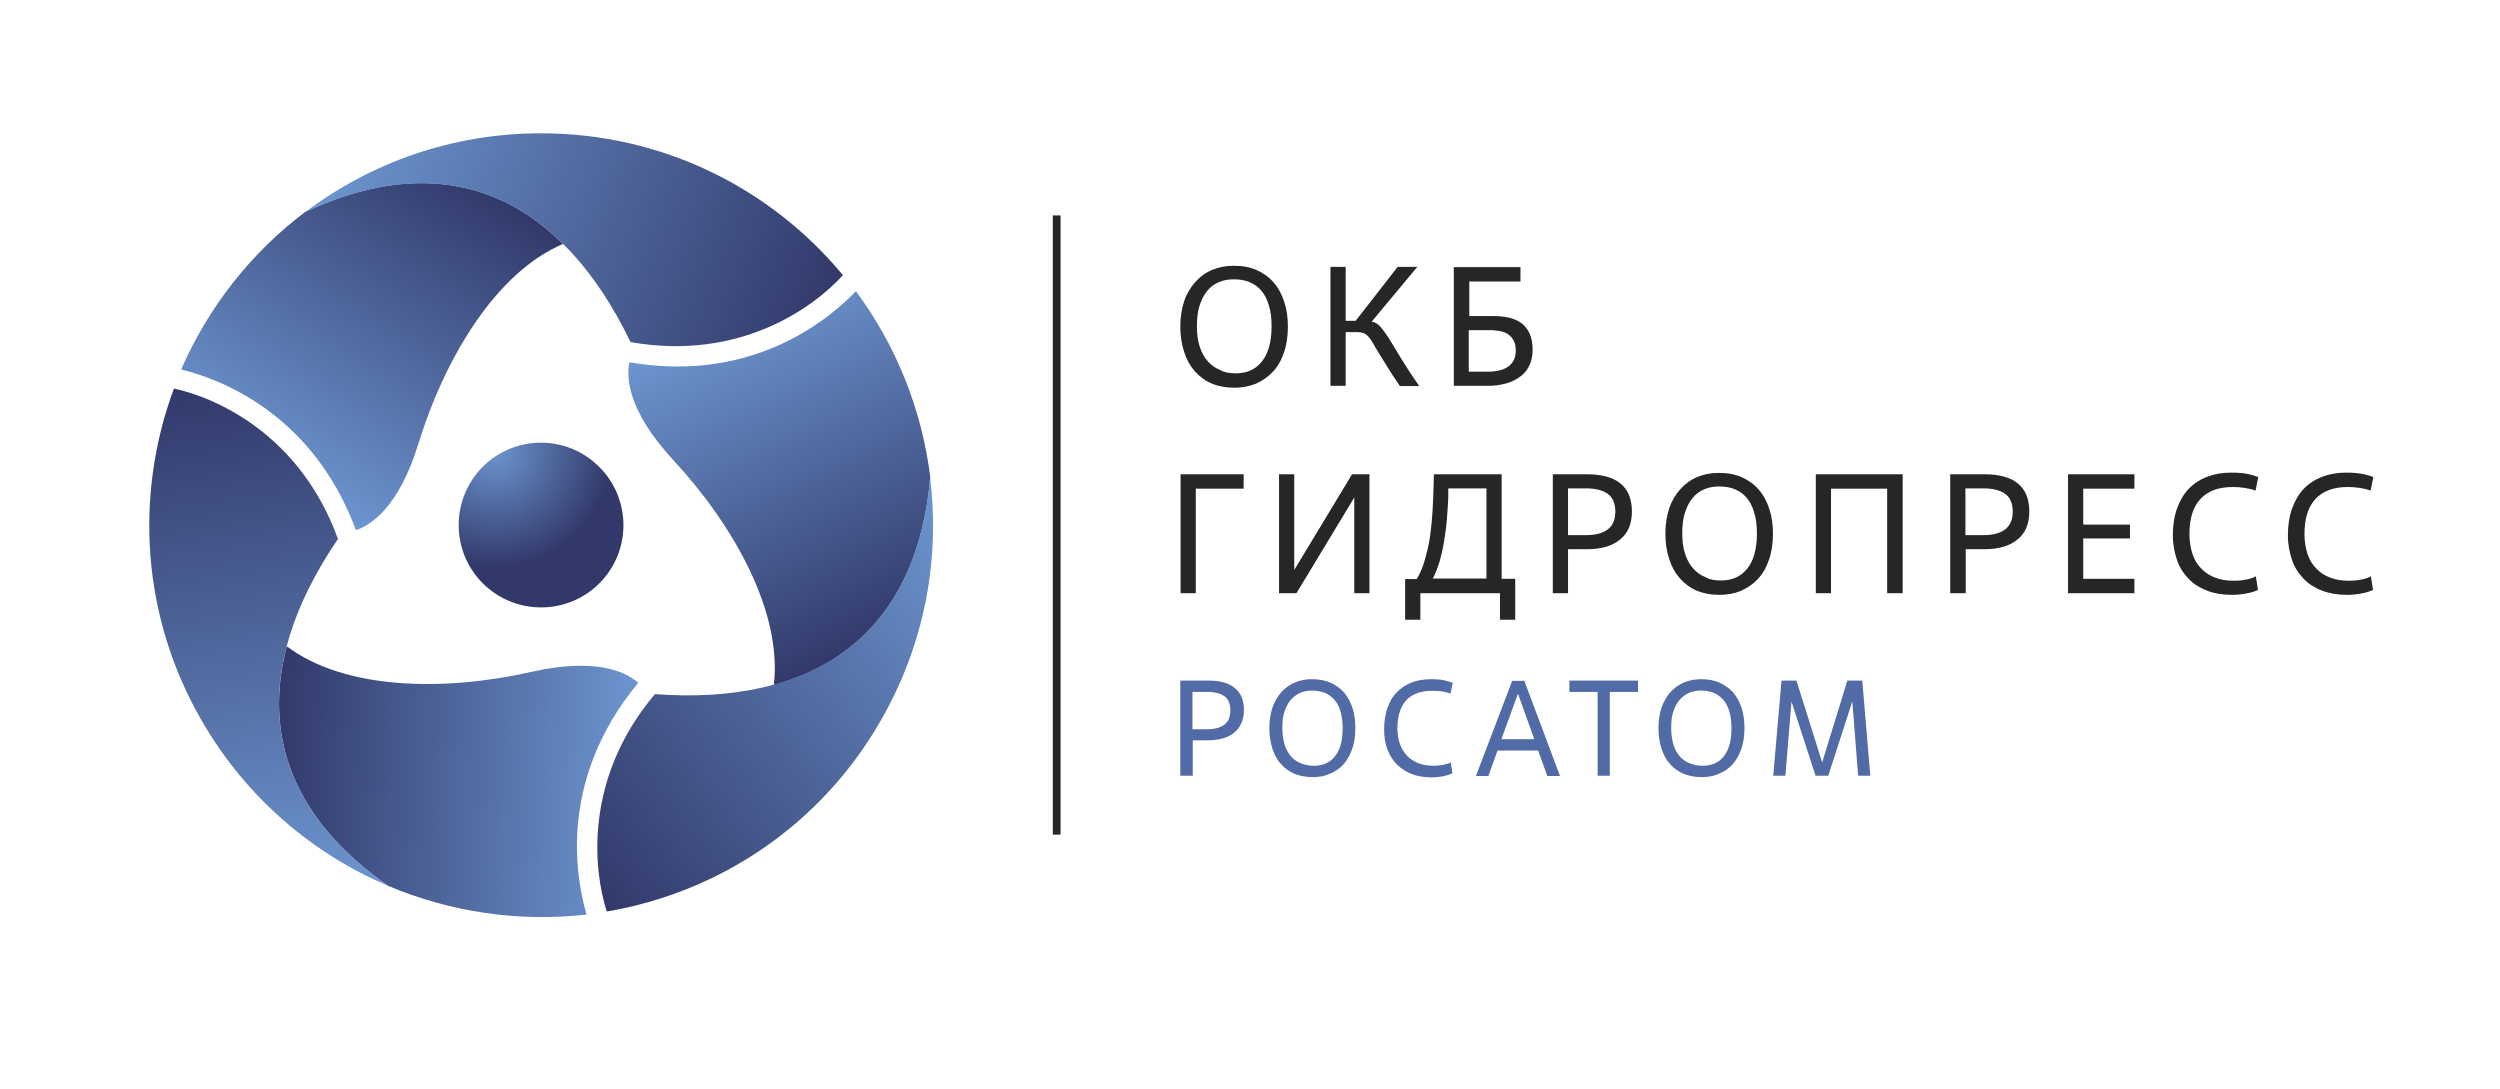 <?xml version="1.0" encoding="utf-8"?>
<!-- Generator: Adobe Illustrator 28.0.0, SVG Export Plug-In . SVG Version: 6.00 Build 0)  -->
<svg version="1.1" xmlns="http://www.w3.org/2000/svg" xmlns:xlink="http://www.w3.org/1999/xlink" x="0px" y="0px"
	 viewBox="0 0 904 393.9" style="enable-background:new 0 0 904 393.9;" xml:space="preserve">
<style type="text/css">
	.st0{fill:#313D6C;}
	.st1{fill:#FFFFFF;}
	.st2{fill:url(#SVGID_1_);}
	.st3{fill:url(#SVGID_00000086673434366321425010000012762951381835889053_);}
	.st4{fill:url(#SVGID_00000055685017268174599740000003227545952033752963_);}
	.st5{fill:url(#SVGID_00000170260044331235390240000005196795714842013314_);}
	.st6{fill:url(#SVGID_00000137110695940701809510000011862018857992279982_);}
	.st7{fill:url(#SVGID_00000026857809455427877460000005385350711871721661_);}
	.st8{fill:url(#SVGID_00000085232884014765615600000014527817965198715777_);}
	.st9{fill:url(#SVGID_00000173149764730173810800000014077081929814697616_);}
	.st10{fill:url(#SVGID_00000104671306184544630280000008126692852937736592_);}
	.st11{fill:url(#SVGID_00000115479764689629594430000018229216168985363362_);}
	.st12{fill:url(#SVGID_00000149377174204997362080000006191293174882017969_);}
	.st13{fill:url(#SVGID_00000126324814204602691260000011145946491027397299_);}
	.st14{fill:url(#SVGID_00000099647544255656329310000016793129380277628573_);}
	.st15{fill:url(#SVGID_00000049935732459535790190000009274528523161105832_);}
	.st16{fill:url(#SVGID_00000072270581387141283580000014256233824077432727_);}
	.st17{fill:url(#SVGID_00000121980902314040763190000007385914717653178539_);}
	.st18{fill:url(#SVGID_00000098221819665571592030000015120663138420517561_);}
	.st19{fill:url(#SVGID_00000045594455869653681310000015962023335974676356_);}
	.st20{fill:url(#SVGID_00000032620124970432918000000002981334134490516115_);}
	.st21{fill:url(#SVGID_00000069357545500402841640000009192115667233136525_);}
	.st22{fill:url(#SVGID_00000072255486044469074280000011132794045910088373_);}
	.st23{fill:url(#SVGID_00000013177350436501931090000000954850835785533584_);}
	.st24{fill:url(#SVGID_00000078014856230947642770000003311455443366423964_);}
	.st25{fill:url(#SVGID_00000158710941700991571230000016675123370052653236_);}
	.st26{fill:url(#SVGID_00000038414445201465185510000003127286399006380167_);}
	.st27{fill:url(#SVGID_00000172427250290089657940000002703447129204656040_);}
	.st28{fill:url(#SVGID_00000123400516651187040590000006332680533429316791_);}
	.st29{fill:url(#SVGID_00000139278727826068625060000015681407170273864095_);}
	.st30{fill:url(#SVGID_00000016057775227985309790000014092843453971810203_);}
	.st31{fill:url(#SVGID_00000091013179691573919630000007813538341467468949_);}
	.st32{fill:url(#SVGID_00000125592794373620102710000018369934289259482559_);}
	.st33{fill:url(#SVGID_00000005232521293317001700000006699744488499944866_);}
	.st34{fill:url(#SVGID_00000011720843061816000700000003042034035557427386_);}
	.st35{fill:url(#SVGID_00000075155727846679070280000014008019983247813283_);}
	.st36{fill:url(#SVGID_00000129196674653618897270000008770472053713519753_);}
	.st37{fill:url(#SVGID_00000026156426371663111570000013863542381608609962_);}
	.st38{fill:url(#SVGID_00000042004793455020357190000004724342028715456134_);}
	.st39{fill:url(#SVGID_00000001636052910266792830000012666744152981045917_);}
	.st40{fill:url(#SVGID_00000144330570647133574640000012184680272953534378_);}
	.st41{fill:url(#SVGID_00000001647767867253270660000007406052329882635408_);}
	.st42{fill:url(#SVGID_00000067954485006104940490000010548966299230060733_);}
	.st43{fill:url(#SVGID_00000106110677386018653600000009100899483196117163_);}
	.st44{fill:url(#SVGID_00000036218986396785393190000016539671426797024641_);}
	.st45{fill:url(#SVGID_00000084494509644159848100000011912796098158762930_);}
	.st46{fill:url(#SVGID_00000126317375842928667210000001013863691937860018_);}
	.st47{fill:url(#SVGID_00000161626667976274140240000001947392708368387987_);}
	.st48{fill:url(#SVGID_00000011004088342642088180000009866893684109887403_);}
	.st49{fill:url(#SVGID_00000000200189556826433380000007388179601277593748_);}
	.st50{fill:url(#SVGID_00000117647502622457555110000009775731318933472897_);}
	.st51{fill:url(#SVGID_00000119104994520240819900000016238283300932712861_);}
	.st52{fill:url(#SVGID_00000053531252839910408600000009470650640263017654_);}
	.st53{fill:url(#SVGID_00000011752704770909155170000014140131605744964523_);}
	.st54{fill:url(#SVGID_00000168083071305227804250000014566898127502815397_);}
	.st55{fill:url(#SVGID_00000141440273262691081570000012894475436228138681_);}
	.st56{fill:url(#SVGID_00000062159258716193233920000015023607116517557157_);}
	.st57{fill:url(#SVGID_00000182510185633135928920000009843127386960891808_);}
	.st58{fill:url(#SVGID_00000093156996946702873690000018206383988965990567_);}
	.st59{fill:url(#SVGID_00000087395779470356391970000009502261274333172915_);}
	.st60{fill:url(#SVGID_00000115504867571499533890000007518432778470928567_);}
	.st61{fill:url(#SVGID_00000147917771050479093470000004258941701031587474_);}
	.st62{fill:url(#SVGID_00000045607036124450172480000013720575882732766895_);}
	.st63{fill:url(#SVGID_00000047761159094500404350000001147753833482197694_);}
	.st64{fill:url(#SVGID_00000025409224193469607110000004533436619346328227_);}
	.st65{fill:url(#SVGID_00000058588759388540327350000002926664416398586527_);}
	.st66{fill:url(#SVGID_00000067232776238713984640000014942566670135340430_);}
	.st67{fill:url(#SVGID_00000181072398501959109580000002115639659081026179_);}
	.st68{fill:url(#SVGID_00000077321438530096350000000016677098299541259661_);}
	.st69{fill:url(#SVGID_00000139979151043369817360000010494314696761510283_);}
	.st70{fill:url(#SVGID_00000139260512260641015170000008411344246277331121_);}
	.st71{fill:url(#SVGID_00000061441952144114768670000001564429186307435937_);}
	.st72{fill:url(#SVGID_00000132076744609931286030000006342177878996918967_);}
	.st73{fill:url(#SVGID_00000020392636429166770580000008826558083335326096_);}
	.st74{fill:url(#SVGID_00000181769390868561017520000007299604440852864674_);}
	.st75{fill:url(#SVGID_00000059300571731166364990000002508090190308523179_);}
	.st76{fill:url(#SVGID_00000049910327039932386720000009679747331378285194_);}
	.st77{fill:url(#SVGID_00000145761824464997048860000010044118856659961218_);}
	.st78{fill:url(#SVGID_00000167382967519273445560000003979156602773289661_);}
	.st79{fill:url(#SVGID_00000124133222889660177260000008117685709089823877_);}
	.st80{fill:url(#SVGID_00000147214593851646363350000000859233075176215954_);}
	.st81{fill:url(#SVGID_00000151541268067986292480000006713761516099529353_);}
	.st82{fill:url(#SVGID_00000001651319408091494270000006337332608780553130_);}
	.st83{fill:url(#SVGID_00000152951349815488412220000007772684086233472140_);}
	.st84{fill:url(#SVGID_00000159468841504857421040000000291964340096723594_);}
	.st85{fill:url(#SVGID_00000160158432535066262740000014894668180995077257_);}
	.st86{fill:url(#SVGID_00000031912471680767213160000000399998416232803466_);}
	.st87{fill:url(#SVGID_00000183942196176252312000000008322288893456467886_);}
	.st88{fill:url(#SVGID_00000018202898094438738070000013207234944304171149_);}
	.st89{fill:url(#SVGID_00000178921816017433313840000018037293387058324390_);}
	.st90{fill:url(#SVGID_00000127002174787641382510000005569516735282454659_);}
	.st91{fill:url(#SVGID_00000155853695037240240410000018304576225172062622_);}
	.st92{fill:url(#SVGID_00000147918948596560089930000010012564705987943099_);}
	.st93{fill:url(#SVGID_00000075880978499058201640000009520893847226621588_);}
	.st94{fill:url(#SVGID_00000120537866459595118090000001166648975814583949_);}
	.st95{fill:url(#SVGID_00000083063418256263076930000018085104685548043411_);}
	.st96{fill:url(#SVGID_00000085945378125643252090000002344111976501970105_);}
	.st97{fill:url(#SVGID_00000110430751354001237070000000631014197697616023_);}
	.st98{fill:url(#SVGID_00000023272470147377981250000009056016047956250006_);}
	.st99{fill:url(#SVGID_00000170261198911742645900000014221201718004488116_);}
	.st100{fill:url(#SVGID_00000039126878626624515630000005402638963966045374_);}
	.st101{fill:url(#SVGID_00000152256322021682872760000007698727336518720425_);}
	.st102{fill:url(#SVGID_00000100364047090079405810000000835444552579977359_);}
	.st103{fill:url(#SVGID_00000155145801228092853110000015573991233530035087_);}
	.st104{fill:url(#SVGID_00000028326582338733193330000018437906510121539204_);}
	.st105{fill:url(#SVGID_00000081608002543696173330000003137184878181073045_);}
	.st106{fill:url(#SVGID_00000147917698268865832060000001677927407599370152_);}
	.st107{fill:url(#SVGID_00000047778987214620396290000004348706868962484410_);}
	.st108{fill:url(#SVGID_00000130627028674086171850000015383401551781532809_);}
	.st109{fill:url(#SVGID_00000170260973130340166600000006391845337410819473_);}
	.st110{fill:url(#SVGID_00000001633231598984857730000010716459569477139371_);}
	.st111{fill:url(#SVGID_00000101793584246412760180000013879403755915885978_);}
	.st112{fill:url(#SVGID_00000173843696152368331260000001390308940748746918_);}
	.st113{fill:url(#SVGID_00000124881128611789000420000008844955603655814319_);}
	.st114{fill:url(#SVGID_00000035526906898744863410000010879648871373425824_);}
	.st115{fill:url(#SVGID_00000044139532755479122270000002930649495978575010_);}
	.st116{fill:url(#SVGID_00000110447429006597255570000003313923519551201188_);}
	.st117{fill:url(#SVGID_00000080204144728334670310000010295866618823244954_);}
	.st118{fill:url(#SVGID_00000113326861498231751840000012165529983994959537_);}
	.st119{fill:url(#SVGID_00000051384157032375304400000013595103594545606828_);}
	.st120{fill:url(#SVGID_00000158721195910610884410000016101483500695955898_);}
	.st121{fill:url(#SVGID_00000021096982657223557320000012928770360118171020_);}
	.st122{fill:url(#SVGID_00000131367094292984540090000009343748562335412354_);}
	.st123{fill:url(#SVGID_00000063593410101470433300000009992732552490437036_);}
	.st124{fill:url(#SVGID_00000074409087449016873820000004925606022068560829_);}
	.st125{fill:url(#SVGID_00000168837114646939904900000011152882744002400397_);}
	.st126{fill:url(#SVGID_00000149376531992905595760000017739235854666410926_);}
	.st127{fill:url(#SVGID_00000085964107752750065170000018314301933736597925_);}
	.st128{fill:url(#SVGID_00000008851095295580318480000004189296541114518687_);}
	.st129{fill:url(#SVGID_00000103263801679307772060000000300255660997772477_);}
	.st130{fill:url(#SVGID_00000023249443434944283940000005214976538876591749_);}
	.st131{fill:url(#SVGID_00000074412543910398866020000008394477838681716614_);}
	.st132{fill:url(#SVGID_00000129905388256130811360000014523408558615339687_);}
	.st133{fill:url(#SVGID_00000062170238085212848510000002920877297073818293_);}
	.st134{fill:url(#SVGID_00000051354977150858751910000004095928537250626437_);}
	.st135{fill:url(#SVGID_00000067936605288379602030000004046336584061071262_);}
	.st136{fill:url(#SVGID_00000138533353692186407040000004410827347322358956_);}
	.st137{fill:url(#SVGID_00000016784293162815643880000011901852873586944171_);}
	.st138{fill:url(#SVGID_00000142868239357559999700000016283244430131447696_);}
	.st139{fill:url(#SVGID_00000075882873888743273530000013784575374734326417_);}
	.st140{fill:url(#SVGID_00000121273837914889789410000008492568870533292198_);}
	.st141{fill:url(#SVGID_00000085237549967897217390000015981274766920112280_);}
	.st142{fill:url(#SVGID_00000178174013046565472920000012284051289015984293_);}
	.st143{fill:url(#SVGID_00000063613197644246104250000014041712780091098518_);}
	.st144{fill:url(#SVGID_00000070099919081129368820000015817096379898574013_);}
	.st145{fill:url(#SVGID_00000096030359329587630630000017027135116311499961_);}
	.st146{fill:url(#SVGID_00000059293274420585685460000017171554856595750590_);}
	.st147{fill:url(#SVGID_00000034074607524774893510000017346173089616178051_);}
	.st148{fill:url(#SVGID_00000072989450807267251620000002284640391422793354_);}
	.st149{fill:url(#SVGID_00000065036337716043064450000001605700828978127529_);}
	.st150{fill:url(#SVGID_00000125565697768106132540000011338934788243074746_);}
	.st151{fill:url(#SVGID_00000052104714864525387380000017925974272546882747_);}
	.st152{fill:url(#SVGID_00000106105283181909388410000011583362097204625853_);}
	.st153{fill:url(#SVGID_00000070095211808280336050000004606955300133457796_);}
	.st154{fill:url(#SVGID_00000018939567657614566110000008436030858931516325_);}
	.st155{fill:url(#SVGID_00000058584123740912978440000001471045708603220866_);}
	.st156{fill:url(#SVGID_00000100382181306178675070000017608207285309907860_);}
	.st157{fill:url(#SVGID_00000160183475248269896810000014752430551729597349_);}
	.st158{fill:url(#SVGID_00000002343192524283192530000008592826811867761289_);}
	.st159{fill:url(#SVGID_00000023244232374020794640000001210599817910315710_);}
	.st160{fill:url(#SVGID_00000029044741649280981860000001820320312693893820_);}
	.st161{fill:url(#SVGID_00000152240779270370916590000007973904896398593179_);}
	.st162{fill:url(#SVGID_00000013894830513649354950000012499068087671550598_);}
	.st163{fill:url(#SVGID_00000051375401368730640840000000675364893670265995_);}
	.st164{fill:url(#SVGID_00000160902909909173815600000013371043445552213894_);}
	.st165{fill:url(#SVGID_00000109023820605591345910000016683432744481245068_);}
	.st166{fill:url(#SVGID_00000177452608629695347340000001436904073514976443_);}
	.st167{fill:url(#SVGID_00000010279954074142860350000002418176728054186155_);}
	.st168{fill:url(#SVGID_00000085209685152417632190000013248289568187764649_);}
	.st169{fill:url(#SVGID_00000077324620096433608200000003626600131431157891_);}
	.st170{fill:url(#SVGID_00000106861330153228785140000004957327955863725475_);}
	.st171{fill:url(#SVGID_00000095329126693498538030000011200925458487115967_);}
	.st172{fill:url(#SVGID_00000025413946093759268890000013716850809517208488_);}
	.st173{fill:#272624;}
	.st174{fill:#516BA6;}
	.st175{fill:url(#SVGID_00000049222378197161291050000005864628045879756700_);}
	.st176{fill:url(#SVGID_00000021109598932561767940000002500014542814169788_);}
	.st177{fill:url(#SVGID_00000072266217549974442050000000605822929500082570_);}
	.st178{fill:url(#SVGID_00000013188457704052087750000006556190744715821485_);}
	.st179{fill:url(#SVGID_00000013190106843870801580000012332295592792616117_);}
	.st180{fill:url(#SVGID_00000056405058362519783770000001878357553518174090_);}
	.st181{fill:url(#SVGID_00000067951437333855971640000010215224524509994424_);}
	.st182{fill:url(#SVGID_00000127012642755401359850000013412486564029849001_);}
	.st183{fill:url(#SVGID_00000021088755000832844460000011924659840174502031_);}
	.st184{fill:url(#SVGID_00000111872807513704407510000010025506675004115391_);}
	.st185{fill:url(#SVGID_00000138545876830767879120000008328241102035827587_);}
	.st186{fill:url(#SVGID_00000042702726480970969560000013136639407897727122_);}
	.st187{fill:url(#SVGID_00000052801864174880512720000017186959795746962595_);}
	.st188{fill:url(#SVGID_00000146476613683372216340000015522908920491187074_);}
	.st189{fill:url(#SVGID_00000109710917851283896510000009806712883577040058_);}
	.st190{fill:url(#SVGID_00000160893551426758199690000003432799550563441069_);}
	.st191{fill:url(#SVGID_00000153688146342462809750000004108576703911564182_);}
	.st192{fill:url(#SVGID_00000135689822769094413230000016494320678697787780_);}
	.st193{fill:url(#SVGID_00000124123349153393496410000015998693970440136111_);}
	.st194{fill:url(#SVGID_00000031190420898276855840000012677405199984760452_);}
	.st195{fill:url(#SVGID_00000122709366040837311500000011267463917082301323_);}
	.st196{fill:url(#SVGID_00000181802177307269077280000017947979478527123849_);}
	.st197{fill:url(#SVGID_00000031165584233880631060000017808795543092877999_);}
	.st198{fill:url(#SVGID_00000034775373507015062530000006930780160484669586_);}
	.st199{fill:url(#SVGID_00000029726394718216424500000001484881128630432445_);}
	.st200{fill:url(#SVGID_00000003807871813787076910000014083512526946091681_);}
	.st201{fill:url(#SVGID_00000125560386696284571940000007575623203432761738_);}
	.st202{fill:url(#SVGID_00000135684372798008360350000007627100455836571297_);}
	.st203{fill:url(#SVGID_00000161619395927142145560000014720993362323219354_);}
	.st204{fill:url(#SVGID_00000143597710043628683990000010421356876096313479_);}
	.st205{fill:url(#SVGID_00000098906110083893866640000016018006316324151467_);}
	.st206{fill:url(#SVGID_00000127002201737005698280000007445694490967093175_);}
	.st207{fill:url(#SVGID_00000139264106308039005180000009449549151532167339_);}
	.st208{fill:url(#SVGID_00000103225606011833590570000017142514216840700324_);}
	.st209{fill:url(#SVGID_00000083067783065143624440000015764796333703023509_);}
	.st210{fill:url(#SVGID_00000179626542141323832680000015866719996486849469_);}
	.st211{fill:url(#SVGID_00000137846588821565358510000003958101201034965904_);}
	.st212{fill:url(#SVGID_00000124160706328752174380000002526805217069739957_);}
	.st213{fill:url(#SVGID_00000107577847503949812530000009446571091571638952_);}
	.st214{fill:url(#SVGID_00000031205289772094969510000012257756666598585480_);}
	.st215{fill:url(#SVGID_00000124858987294383219370000013197629802114299550_);}
	.st216{fill:url(#SVGID_00000088826189639004192400000014432621736634286725_);}
	.st217{fill:url(#SVGID_00000176724873380318037380000004046718105368362145_);}
	.st218{fill:url(#SVGID_00000013161711817196011480000006241144123711475624_);}
	.st219{fill:url(#SVGID_00000014599862077106504750000003977943121776184746_);}
	.st220{fill:url(#SVGID_00000128477018119479354220000016757768529715927474_);}
	.st221{fill:url(#SVGID_00000106107942497152113050000015984701176748916413_);}
	.st222{fill:url(#SVGID_00000152955569088043835060000010278931892019651517_);}
	.st223{fill:url(#SVGID_00000168101901475187235920000002902525379991058365_);}
	.st224{fill:url(#SVGID_00000049192113944064942180000006837137071581704373_);}
	.st225{fill:url(#SVGID_00000116946299102466857690000015069898306601238926_);}
	.st226{fill:url(#SVGID_00000088127762745535533100000012841856601641124225_);}
	.st227{fill:url(#SVGID_00000183956104962260351480000008918945888945492380_);}
	.st228{fill:url(#SVGID_00000127730586235090839610000005977819977666617251_);}
	.st229{fill:url(#SVGID_00000026852058435660979450000014092627689180513694_);}
	.st230{fill:url(#SVGID_00000160174728965040409370000004462707551605018278_);}
	.st231{fill:url(#SVGID_00000153699357924531689540000002355867710936768441_);}
	.st232{fill:url(#SVGID_00000070804019362392303540000002396801860055914175_);}
	.st233{fill:url(#SVGID_00000013160995698606682280000017873981133634331806_);}
	.st234{fill:url(#SVGID_00000160155809119185106870000008655959802146593668_);}
	.st235{fill:url(#SVGID_00000024680380292547229000000004144419502721859989_);}
	.st236{fill:url(#SVGID_00000179633351713959661640000002252355439667629972_);}
	.st237{fill:url(#SVGID_00000116230220204011942420000005822816273056634005_);}
	.st238{fill:url(#SVGID_00000037670220243127409370000010846647858034040749_);}
	.st239{fill:url(#SVGID_00000003808707285364065660000014812008724244656551_);}
	.st240{fill:url(#SVGID_00000005249543148891958360000007329895360146786440_);}
	.st241{fill:url(#SVGID_00000066482976874598799770000016168942483762792104_);}
	.st242{fill:url(#SVGID_00000044159687500437260020000018088690308148768178_);}
	.st243{fill:url(#SVGID_00000000183785524937565010000011335836613092747650_);}
	.st244{fill:url(#SVGID_00000175304213899358468520000003134048067695358378_);}
	.st245{fill:url(#SVGID_00000084529747967233765980000011096831184467401638_);}
	.st246{fill:url(#SVGID_00000067958275790659852320000012591463442132521648_);}
	.st247{fill:url(#SVGID_00000073688693893719886070000018337446679885899948_);}
	.st248{fill:url(#SVGID_00000065075092252658153740000013334035054533471390_);}
	.st249{fill:url(#SVGID_00000093862358236302763530000013547799646216269241_);}
	.st250{fill:url(#SVGID_00000166663010988613293540000004147258659594020028_);}
	.st251{fill:url(#SVGID_00000080909450053278461600000015286754689771844776_);}
	.st252{fill:url(#SVGID_00000146464735404396448050000015350879702673950903_);}
	.st253{fill:url(#SVGID_00000103973996075556737350000005422167969569483929_);}
	.st254{fill:url(#SVGID_00000045604641320234821190000003724971356713434248_);}
	.st255{fill:url(#SVGID_00000031912187163463937460000010829481627021643397_);}
	.st256{fill:url(#SVGID_00000062178966056017789070000000250749091397427356_);}
	.st257{fill:url(#SVGID_00000071558513775979765960000012626265026865630613_);}
	.st258{fill:url(#SVGID_00000130625946285742151390000000114045706589178543_);}
	.st259{fill:url(#SVGID_00000005232274626055874420000015555576201766983811_);}
	.st260{fill:url(#SVGID_00000174599366109565294140000002631314958803803815_);}
	.st261{fill:url(#SVGID_00000169533539524127020930000014599010973139268247_);}
	.st262{fill:url(#SVGID_00000012457737703745075890000011658037245183270842_);}
	.st263{fill:url(#SVGID_00000162349703727340060120000009050410982288878505_);}
	.st264{fill:url(#SVGID_00000157283271495421463830000013235249823079773599_);}
	.st265{fill:url(#SVGID_00000128464224389830276220000006387002134066669719_);}
	.st266{fill:url(#SVGID_00000098931978586435190430000014837894616610546356_);}
	.st267{fill:url(#SVGID_00000035516698476354433200000004851789991817695875_);}
	.st268{fill:url(#SVGID_00000015315274228678650190000015630323071192777893_);}
	.st269{fill:url(#SVGID_00000057132988968942888250000004570827962798787486_);}
	.st270{fill:url(#SVGID_00000035524017572079157630000012590358152712640899_);}
	.st271{fill:url(#SVGID_00000015331561764785063600000016361483877528190341_);}
	.st272{fill:url(#SVGID_00000121972611634492638880000017676594944818217875_);}
	.st273{fill:url(#SVGID_00000173839132604111451640000003006569367866672561_);}
	.st274{fill:url(#SVGID_00000096028867905733082050000001133731743848735902_);}
	.st275{fill:url(#SVGID_00000073704714259314769550000012607861219984039087_);}
	.st276{fill:url(#SVGID_00000155829799393598995620000003981920258221467031_);}
	.st277{fill:url(#SVGID_00000003077647071311825220000000138376727321047214_);}
	.st278{fill:url(#SVGID_00000129163826903675825870000000779136000603843738_);}
	.st279{fill:url(#SVGID_00000156552800264847321600000013515351319602494126_);}
	.st280{fill:url(#SVGID_00000177482098010960206380000014451832227725470630_);}
	.st281{fill:url(#SVGID_00000083085547111602053660000014294387347892852873_);}
	.st282{fill:url(#SVGID_00000042727951578206972650000013549197077240503978_);}
	.st283{fill:url(#SVGID_00000032638263648907275780000015314856491026100152_);}
	.st284{fill:url(#SVGID_00000001666152259594097330000015397653681714211240_);}
	.st285{fill:url(#SVGID_00000008853361567848137400000008943391244608305284_);}
	.st286{fill:url(#SVGID_00000010284196892697055020000008840112339240564136_);}
	.st287{fill:url(#SVGID_00000132793830082960671890000010744220643346772865_);}
	.st288{fill:url(#SVGID_00000065065394877292047290000007175463125732539315_);}
	.st289{fill:url(#SVGID_00000018923136586330530200000017914470110814991263_);}
	.st290{fill:url(#SVGID_00000085245423071715050380000004149268595499269055_);}
	.st291{fill:url(#SVGID_00000142887434952215763250000012051228570687525304_);}
	.st292{fill:url(#SVGID_00000142158432802442954480000010140463811800997047_);}
	.st293{fill:url(#SVGID_00000096038301681914282050000011369694749179068849_);}
	.st294{fill:url(#SVGID_00000029022940129749910780000013170346271112421805_);}
	.st295{fill:url(#SVGID_00000087388801477152790420000006281065872448003483_);}
	.st296{fill:url(#SVGID_00000104666967441128248400000004001160696671791025_);}
	.st297{fill:url(#SVGID_00000090266047183386640870000001779484477576798848_);}
	.st298{fill:url(#SVGID_00000137108082740959849790000017729377961589455546_);}
	.st299{fill:url(#SVGID_00000127744843551049566180000010187656518297558664_);}
	.st300{fill:url(#SVGID_00000105428739966986671880000014690268451753863093_);}
	.st301{fill:url(#SVGID_00000103968174203487635840000013144368594288550543_);}
	.st302{fill:url(#SVGID_00000112610412191316606870000007677931197116453565_);}
	.st303{fill:url(#SVGID_00000147909573538820099930000014814795890543269534_);}
	.st304{fill:url(#SVGID_00000080904777096878284540000004368002383992479385_);}
	.st305{fill:url(#SVGID_00000021809393808323995430000011489341977349541563_);}
	.st306{fill:url(#SVGID_00000082329236016630945310000002731771432264752813_);}
	.st307{fill:url(#SVGID_00000048493227875101738710000010053148799112584871_);}
	.st308{fill:url(#SVGID_00000054946575953791433590000009542777925092782496_);}
	.st309{fill:url(#SVGID_00000017515995106380794300000008446934730685176456_);}
	.st310{fill:url(#SVGID_00000092419134008157784810000004916136972015237257_);}
	.st311{fill:url(#SVGID_00000182486993596987260550000007740863810789680017_);}
	.st312{fill:url(#SVGID_00000026149907873346251860000015208680861120869551_);}
	.st313{fill:url(#SVGID_00000054254939683319347210000013436316776425428137_);}
	.st314{fill:url(#SVGID_00000038413501291359087940000001296838482379738293_);}
	.st315{fill:url(#SVGID_00000154420037232382868430000010404956988734640550_);}
	.st316{fill:url(#SVGID_00000018214984465856210630000010921349450376603569_);}
	.st317{fill:url(#SVGID_00000182512430093969959110000002373041623478088592_);}
	.st318{fill:url(#SVGID_00000010309611094006863330000017980845721563510180_);}
	.st319{fill:url(#SVGID_00000129884275752781353240000012842587509579131052_);}
	.st320{fill:url(#SVGID_00000118389032049014913930000001042442547721033662_);}
	.st321{fill:url(#SVGID_00000148662416248901499830000017528303131978649987_);}
	.st322{fill:url(#SVGID_00000144320627019932729610000001805690501186737310_);}
	.st323{fill:url(#SVGID_00000049206852035121817290000015611824579528452542_);}
	.st324{fill:url(#SVGID_00000044858501854883210990000002656268727816140434_);}
	.st325{fill:url(#SVGID_00000020358185895836662270000004296872957857427350_);}
	.st326{fill:url(#SVGID_00000041980591881268366460000004805975368001629837_);}
	.st327{fill:url(#SVGID_00000158722733661144540720000002525682404589372076_);}
	.st328{fill:url(#SVGID_00000076589409219808555560000013231376963320080516_);}
	.st329{fill:url(#SVGID_00000116218592584389828420000004337355998629061298_);}
	.st330{fill:url(#SVGID_00000041995002323198025850000015867684294254681986_);}
	.st331{fill:url(#SVGID_00000112618590797146992840000004891426643799732626_);}
	.st332{fill:url(#SVGID_00000026123514458726942900000014324632216616818092_);}
	.st333{fill:url(#SVGID_00000129921085509878722020000002649913533186059445_);}
	.st334{fill:url(#SVGID_00000173124470138237321450000008860397609933368251_);}
	.st335{fill:url(#SVGID_00000023986915244208419820000005979590597739272347_);}
	.st336{fill:url(#SVGID_00000068655867069371990220000011222063325657991606_);}
	.st337{fill:url(#SVGID_00000099621142188469088780000014408820969897624253_);}
	.st338{fill:url(#SVGID_00000083072702880909524850000002606748902602599560_);}
	.st339{fill:url(#SVGID_00000113341873635390053310000003782639702171160975_);}
	.st340{fill:url(#SVGID_00000153691762186425710180000006854930717236448396_);}
	.st341{fill:url(#SVGID_00000080923367062128318550000003881824430549085356_);}
	.st342{fill:url(#SVGID_00000020357654636629310130000005552673799416393897_);}
	.st343{fill:url(#SVGID_00000041990056456059331780000017050195915413923465_);}
	.st344{fill:url(#SVGID_00000158716537278088118720000004452288843968786592_);}
	.st345{fill:url(#SVGID_00000007421741380437470680000000477178278252746114_);}
	.st346{fill:url(#SVGID_00000056422760791190342180000007486124730637965460_);}
	.st347{fill:url(#SVGID_00000113347492972880928280000005904603520248137350_);}
	.st348{fill:url(#SVGID_00000179639512570448465980000001635717528173628582_);}
	.st349{fill:url(#SVGID_00000137094977604034790220000009208874705692191419_);}
	.st350{fill:url(#SVGID_00000092424234268724400220000018236040497113697942_);}
	.st351{fill:url(#SVGID_00000155844498810910902220000011076397598219747463_);}
	.st352{fill:url(#SVGID_00000048489696974113284780000004580163660681909402_);}
	.st353{fill:url(#SVGID_00000153665768350662708930000010227466827778370748_);}
	.st354{fill:url(#SVGID_00000167357078908817696260000013421646922883635899_);}
	.st355{fill:url(#SVGID_00000072238759577277369960000008156294208785274497_);}
	.st356{fill:url(#SVGID_00000137117417737795643170000009917881920965711234_);}
	.st357{fill:url(#SVGID_00000171000884272902081550000017073274172537974706_);}
	.st358{fill:url(#SVGID_00000038394125077566314240000012429022479890380476_);}
	.st359{fill:url(#SVGID_00000179609055486289216020000010435518312319772314_);}
	.st360{fill:url(#SVGID_00000043458706541195181160000015051735422324698781_);}
	.st361{fill:url(#SVGID_00000098924403575104048940000012126751130778829755_);}
	.st362{fill:url(#SVGID_00000016045573114080466960000012994417324310396032_);}
	.st363{fill:url(#SVGID_00000042717700159618133460000015185189568204044958_);}
	.st364{fill:url(#SVGID_00000006678930194714719830000015896210922901250708_);}
	.st365{fill:url(#SVGID_00000044886635826809633420000001770533068248730496_);}
	.st366{fill:url(#SVGID_00000127734871829962106700000002124370223297106565_);}
	.st367{fill:url(#SVGID_00000010288487873694865990000016507262826552364988_);}
	.st368{fill:url(#SVGID_00000103965344927728842630000001247124455118897087_);}
	.st369{fill:url(#SVGID_00000170277243423503486770000010374775534287019423_);}
	.st370{fill:url(#SVGID_00000108310764342722758790000010622226451676535231_);}
	.st371{fill:url(#SVGID_00000092423744078047130290000009962959434783872664_);}
	.st372{fill:url(#SVGID_00000044148724498731676480000003655116434688309136_);}
	.st373{fill:url(#SVGID_00000173857860933254789810000011901710294948275588_);}
	.st374{fill:url(#SVGID_00000140698256783858491630000015752813897701875601_);}
	.st375{fill:url(#SVGID_00000112597661181764716260000002872123521604227746_);}
	.st376{fill:url(#SVGID_00000047050755508523739320000010337183725026776205_);}
	.st377{fill:url(#SVGID_00000123402385013859694590000018232113159199490473_);}
	.st378{fill:url(#SVGID_00000154411720149809815230000009571730192558344579_);}
	.st379{fill:url(#SVGID_00000174585660837719265040000002313301181764738695_);}
	.st380{fill:url(#SVGID_00000178894254802760803020000010234788852669413786_);}
	.st381{fill:url(#SVGID_00000145743295720051867590000010468190125619173558_);}
	.st382{fill:url(#SVGID_00000106131219911462468800000014558096859822101911_);}
	.st383{fill:url(#SVGID_00000062877709627143045660000000526328379544992926_);}
	.st384{fill:url(#SVGID_00000018921897664529352610000008816600174630917809_);}
	.st385{fill:url(#SVGID_00000012471211297054775200000005633822416290015419_);}
	.st386{fill:url(#SVGID_00000120554338780322116650000014203547415408675220_);}
	.st387{fill:url(#SVGID_00000008856330898938906350000003835988354408703916_);}
</style>
<g id="Back">
</g>
<g id="Logo">
	<g>
		<g>
			
				<radialGradient id="SVGID_1_" cx="-14410.918" cy="-20454.613" r="298.268" gradientTransform="matrix(0.141 0 0 0.141 2210.834 3047.139)" gradientUnits="userSpaceOnUse">
				<stop  offset="0" style="stop-color:#6C95CF"/>
				<stop  offset="1" style="stop-color:#32396A"/>
			</radialGradient>
			<path class="st2" d="M217.8,209.8c-11,12.2-29.8,13.2-42.1,2.2c-12.2-11-13.2-29.8-2.2-42.1c11-12.2,29.9-13.2,42.1-2.1
				C227.8,178.8,228.8,197.6,217.8,209.8z"/>
			
				<linearGradient id="SVGID_00000005236228416040689680000010692180629919136144_" gradientUnits="userSpaceOnUse" x1="95.187" y1="169.851" x2="165.657" y2="61.337">
				<stop  offset="0" style="stop-color:#6C95CF"/>
				<stop  offset="1" style="stop-color:#32396A"/>
			</linearGradient>
			<path style="fill:url(#SVGID_00000005236228416040689680000010692180629919136144_);" d="M110.4,76.6c-19.5,14.7-35,34.3-44.9,57
				c11.8,2.9,47,14.4,63.2,58.1c4.9-1.6,15.4-7.7,22.6-31.3c9.8-31.6,28.3-62,52.3-72.2C179.8,64.5,148.2,58.9,110.4,76.6z"/>
			
				<linearGradient id="SVGID_00000091005191938313660220000007346348261998299325_" gradientUnits="userSpaceOnUse" x1="123.316" y1="44.79" x2="298.373" y2="115.518">
				<stop  offset="0" style="stop-color:#6C95CF"/>
				<stop  offset="1" style="stop-color:#32396A"/>
			</linearGradient>
			<path style="fill:url(#SVGID_00000091005191938313660220000007346348261998299325_);" d="M304.8,99.5
				C304.8,99.5,304.8,99.5,304.8,99.5c-26-31.4-65.2-51.3-109.2-51.3c-32,0-61.5,10.6-85.2,28.5c52.5-24.6,92.9-4.3,117.6,47
				C267.5,130.7,294.3,111.1,304.8,99.5z"/>
			
				<linearGradient id="SVGID_00000150785264541608324350000017699302961716410270_" gradientUnits="userSpaceOnUse" x1="-949.371" y1="-3499.428" x2="-878.905" y2="-3607.936" gradientTransform="matrix(-0.5 -0.866 0.866 -0.5 2784.522 -2284.977)">
				<stop  offset="0" style="stop-color:#6C95CF"/>
				<stop  offset="1" style="stop-color:#32396A"/>
			</linearGradient>
			<path style="fill:url(#SVGID_00000150785264541608324350000017699302961716410270_);" d="M140.3,320.3
				c22.5,9.5,47.2,13.2,71.8,10.4c-3.4-11.7-11.1-47.9,18.7-83.8c-3.8-3.4-14.3-9.4-38.4-4c-32.2,7.3-67.8,6.5-88.7-9.2
				C95.1,266.3,106,296.4,140.3,320.3z"/>
			
				<linearGradient id="SVGID_00000020392085942199910000000012733010436083065524_" gradientUnits="userSpaceOnUse" x1="-921.249" y1="-3624.483" x2="-746.179" y2="-3553.749" gradientTransform="matrix(-0.5 -0.866 0.866 -0.5 2784.522 -2284.977)">
				<stop  offset="0" style="stop-color:#6C95CF"/>
				<stop  offset="1" style="stop-color:#32396A"/>
			</linearGradient>
			<path style="fill:url(#SVGID_00000020392085942199910000000012733010436083065524_);" d="M62.9,140.5
				C62.9,140.5,62.9,140.5,62.9,140.5C48.7,178.7,51,222.7,73,260.7c16,27.7,40,48,67.3,59.6c-47.5-33.1-50.2-78.3-18.1-125.4
				C108.6,157.2,78.2,143.8,62.9,140.5z"/>
			
				<linearGradient id="SVGID_00000011007949262925869560000011274376648750762670_" gradientUnits="userSpaceOnUse" x1="2750.598" y1="-2569.393" x2="2821.069" y2="-2677.908" gradientTransform="matrix(-0.5 0.866 -0.866 -0.5 -586.588 -3553.955)">
				<stop  offset="0" style="stop-color:#6C95CF"/>
				<stop  offset="1" style="stop-color:#32396A"/>
			</linearGradient>
			<path style="fill:url(#SVGID_00000011007949262925869560000011274376648750762670_);" d="M336.4,172.6
				c-3-24.2-12.2-47.5-26.9-67.3c-8.4,8.7-36,33.6-81.9,25.7c-1.1,5-1,17.1,15.8,35.3c22.5,24.3,39.5,55.5,36.4,81.4
				C312.2,238.8,332.8,214.2,336.4,172.6z"/>
			
				<linearGradient id="SVGID_00000170240388779631648320000009550783560580548793_" gradientUnits="userSpaceOnUse" x1="2778.726" y1="-2694.453" x2="2953.79" y2="-2623.723" gradientTransform="matrix(-0.5 0.866 -0.866 -0.5 -586.588 -3553.955)">
				<stop  offset="0" style="stop-color:#6C95CF"/>
				<stop  offset="1" style="stop-color:#32396A"/>
			</linearGradient>
			<path style="fill:url(#SVGID_00000170240388779631648320000009550783560580548793_);" d="M219.4,329.6
				C219.4,329.6,219.4,329.6,219.4,329.6c40.2-6.8,77.1-30.8,99-68.9c16-27.7,21.6-58.6,17.9-88.1c-4.9,57.7-42.7,82.6-99.5,78.4
				C211,281.6,214.6,314.6,219.4,329.6z"/>
		</g>
		<rect x="380.7" y="77.9" class="st173" width="2.8" height="223.9"/>
		<g>
			<path class="st173" d="M446.3,140.2c-3,0-5.7-0.5-8.1-1.5c-2.4-1-4.4-2.5-6.1-4.4c-1.7-1.9-3-4.2-3.9-7c-0.9-2.7-1.4-5.8-1.4-9.2
				c0-3.4,0.5-6.5,1.4-9.2c0.9-2.7,2.3-5,4-6.9c1.7-1.9,3.7-3.4,6.1-4.4c2.4-1,5-1.5,7.8-1.5c3.2,0,6,0.5,8.4,1.6
				c2.4,1.1,4.5,2.6,6.1,4.5c1.7,1.9,2.9,4.3,3.8,7c0.9,2.7,1.3,5.7,1.3,8.9c0,3.6-0.5,6.8-1.5,9.6c-1,2.8-2.3,5.1-4.1,6.9
				c-1.7,1.8-3.8,3.2-6.1,4.2C451.7,139.7,449.1,140.2,446.3,140.2z M446.8,135c4.1,0,7.2-1.4,9.5-4.3c2.3-2.8,3.5-7.1,3.5-12.7
				c0-2.9-0.3-5.5-1-7.6c-0.6-2.1-1.5-3.9-2.7-5.3c-1.2-1.4-2.6-2.4-4.3-3.1c-1.7-0.7-3.6-1-5.7-1c-1.9,0-3.6,0.3-5.3,1
				c-1.6,0.7-3.1,1.7-4.2,3.1c-1.2,1.4-2.1,3.2-2.8,5.3c-0.7,2.1-1,4.6-1,7.5c0,2.8,0.3,5.3,1,7.4c0.7,2.1,1.6,3.9,2.9,5.3
				c1.2,1.4,2.7,2.5,4.5,3.2C442.8,134.7,444.7,135,446.8,135z"/>
			<path class="st173" d="M501.5,132.4c-1.2-2-2.3-3.7-3.2-5.2c-0.9-1.5-1.6-2.6-2.1-3.6c-0.6-0.9-1.1-1.6-1.6-2.1
				c-0.5-0.5-1.1-0.9-1.7-1.1c-0.6-0.2-1.3-0.3-2.2-0.3h-4.1v19.4h-5.5v-43h5.5v19.5h3.6l15.2-19.5h7.1L496,116.3
				c1.2,0.2,2.2,0.8,3.1,1.8c0.9,1,1.9,2.4,3.1,4.2c1.1,1.9,2.6,4.2,4.3,7.1c1.7,2.8,3.9,6.2,6.7,10.2h-7
				C504.3,136.8,502.7,134.4,501.5,132.4z"/>
			<path class="st173" d="M525.7,139.6v-43h24.1v5.2h-18.5v12.5h9c2,0,3.8,0.2,5.5,0.6c1.7,0.4,3.2,1.1,4.4,2
				c1.2,0.9,2.2,2.2,2.9,3.7c0.7,1.6,1.1,3.5,1.1,5.8c0,2.5-0.5,4.5-1.4,6.2s-2.1,3-3.7,4c-1.5,1-3.2,1.8-5.1,2.2
				c-1.9,0.5-3.8,0.7-5.8,0.7H525.7z M531.2,134.4h6.8c3.4,0,5.9-0.7,7.6-2c1.7-1.4,2.5-3.2,2.5-5.6c0-1.4-0.2-2.6-0.7-3.5
				c-0.5-1-1.1-1.7-1.9-2.3c-0.8-0.6-1.7-1-2.8-1.2c-1.1-0.2-2.2-0.4-3.4-0.4h-8.2V134.4z"/>
		</g>
		<g>
			<path class="st173" d="M432.4,214.5h-5.5v-43h22.8v5.2h-17.3V214.5z"/>
			<path class="st173" d="M495.2,214.5h-5.5v-34.6l-20.9,34.6h-6.3v-43h5.5v34.6l20.9-34.6h6.3V214.5z"/>
			<path class="st173" d="M547.9,224.1h-5.5v-9.6h-28.8v9.6h-5.5v-14.7h4.2c1.3-2.2,2.3-4.6,3-7.2s1.4-5.3,1.8-8.2
				c0.4-2.9,0.7-5.9,0.9-9c0.2-3.1,0.3-6.3,0.4-9.6l0.1-3.9H543v37.8h4.9V224.1z M537.5,209.3v-32.7h-13.8c0,0.1,0,0.3,0,0.6
				c0,0.3,0,0.6,0,1c0,0.3,0,0.6,0,0.9c0,0.3,0,0.5,0,0.6c-0.1,2.7-0.3,5.3-0.5,8c-0.2,2.7-0.6,5.3-1,7.9s-1,5-1.6,7.3
				c-0.7,2.3-1.5,4.4-2.5,6.3H537.5z"/>
			<path class="st173" d="M567,214.5h-5.5v-43h12.7c2.5,0,4.7,0.3,6.6,0.8c1.9,0.5,3.6,1.3,5,2.4c1.4,1.1,2.5,2.5,3.2,4.2
				c0.7,1.7,1.1,3.7,1.1,6c0,4.5-1.4,7.9-4.3,10.2c-2.9,2.4-6.9,3.5-12.1,3.5H567V214.5z M567,193.5h6.6c3.4,0,6-0.7,7.8-2.1
				c1.8-1.4,2.7-3.5,2.7-6.4c0-2.9-0.9-5.1-2.7-6.4c-1.8-1.3-4.4-2-7.8-2H567V193.5z"/>
			<path class="st173" d="M621.7,215.1c-3,0-5.7-0.5-8.1-1.5c-2.4-1-4.4-2.5-6.1-4.4c-1.7-1.9-3-4.2-3.9-7c-0.9-2.7-1.4-5.8-1.4-9.2
				c0-3.4,0.5-6.5,1.4-9.2c0.9-2.7,2.3-5,4-6.9c1.7-1.9,3.7-3.4,6.1-4.4c2.4-1,5-1.5,7.8-1.5c3.2,0,6,0.5,8.4,1.6s4.5,2.6,6.1,4.5
				c1.7,1.9,2.9,4.3,3.8,7s1.3,5.7,1.3,8.9c0,3.6-0.5,6.8-1.5,9.6c-1,2.8-2.3,5.1-4.1,6.9c-1.7,1.8-3.8,3.2-6.1,4.2
				C627.2,214.6,624.6,215.1,621.7,215.1z M622.3,209.9c4.1,0,7.2-1.4,9.5-4.3c2.3-2.8,3.5-7.1,3.5-12.7c0-2.9-0.3-5.5-1-7.6
				c-0.6-2.1-1.5-3.9-2.7-5.3c-1.2-1.4-2.6-2.4-4.3-3.1s-3.6-1-5.7-1c-1.9,0-3.6,0.3-5.3,1c-1.6,0.7-3.1,1.7-4.2,3.1
				c-1.2,1.4-2.1,3.2-2.8,5.3c-0.7,2.1-1,4.6-1,7.5c0,2.8,0.3,5.3,1,7.4c0.7,2.1,1.6,3.9,2.9,5.3c1.2,1.4,2.7,2.5,4.5,3.2
				C618.2,209.6,620.2,209.9,622.3,209.9z"/>
			<path class="st173" d="M687.9,214.5h-5.5v-37.8h-20.3v37.8h-5.5v-43h31.4V214.5z"/>
			<path class="st173" d="M710.7,214.5h-5.5v-43h12.7c2.5,0,4.7,0.3,6.6,0.8c1.9,0.5,3.6,1.3,5,2.4c1.4,1.1,2.5,2.5,3.2,4.2
				c0.7,1.7,1.1,3.7,1.1,6c0,4.5-1.4,7.9-4.3,10.2c-2.9,2.4-6.9,3.5-12.1,3.5h-6.6V214.5z M710.7,193.5h6.6c3.4,0,6-0.7,7.8-2.1
				c1.8-1.4,2.7-3.5,2.7-6.4c0-2.9-0.9-5.1-2.7-6.4c-1.8-1.3-4.4-2-7.8-2h-6.6V193.5z"/>
			<path class="st173" d="M771.8,214.5h-24v-43h24v5.2h-18.5v13h16.9v5h-16.9v14.6h18.5V214.5z"/>
			<path class="st173" d="M816.5,213.3c-1.2,0.6-2.6,1-4.2,1.3c-1.6,0.3-3.3,0.5-5.2,0.5c-3.4,0-6.4-0.5-9-1.5s-4.9-2.4-6.7-4.3
				c-1.8-1.9-3.3-4.1-4.2-6.8s-1.5-5.6-1.5-8.9c0-3.6,0.5-6.9,1.5-9.7c1-2.8,2.4-5.2,4.2-7.1c1.8-1.9,4.1-3.4,6.7-4.4
				c2.6-1,5.5-1.5,8.7-1.5c2.5,0,4.5,0.2,6,0.5c1.5,0.3,2.8,0.7,3.8,1.1l-1,4.9c-1.4-0.5-2.7-0.8-4.1-1c-1.4-0.2-2.8-0.3-4.1-0.3
				c-5.1,0-9,1.4-11.7,4.3c-2.7,2.9-4,7.1-4,12.7c0,2.7,0.4,5,1.1,7.2s1.8,3.9,3.2,5.3c1.4,1.5,3.1,2.6,5.1,3.3
				c2,0.8,4.3,1.1,6.8,1.1c1.4,0,2.7-0.1,4.1-0.4c1.4-0.2,2.6-0.6,3.7-1.2L816.5,213.3z"/>
			<path class="st173" d="M858.1,213.3c-1.2,0.6-2.6,1-4.2,1.3c-1.6,0.3-3.3,0.5-5.2,0.5c-3.4,0-6.4-0.5-9-1.5s-4.9-2.4-6.7-4.3
				c-1.8-1.9-3.3-4.1-4.2-6.8s-1.5-5.6-1.5-8.9c0-3.6,0.5-6.9,1.5-9.7c1-2.8,2.4-5.2,4.2-7.1c1.8-1.9,4.1-3.4,6.7-4.4
				c2.6-1,5.5-1.5,8.7-1.5c2.5,0,4.5,0.2,6,0.5c1.5,0.3,2.8,0.7,3.8,1.1l-1,4.9c-1.4-0.5-2.7-0.8-4.1-1c-1.4-0.2-2.8-0.3-4.1-0.3
				c-5.1,0-9,1.4-11.7,4.3c-2.7,2.9-4,7.1-4,12.7c0,2.7,0.4,5,1.1,7.2s1.8,3.9,3.2,5.3c1.4,1.5,3.1,2.6,5.1,3.3
				c2,0.8,4.3,1.1,6.8,1.1c1.4,0,2.7-0.1,4.1-0.4c1.4-0.2,2.6-0.6,3.7-1.2L858.1,213.3z"/>
		</g>
		<g>
			<path class="st174" d="M431.2,280.5h-4.4v-34.4H437c2,0,3.7,0.2,5.3,0.6c1.6,0.4,2.9,1.1,4,1.9c1.1,0.9,2,2,2.6,3.3
				c0.6,1.3,0.9,3,0.9,4.8c0,3.6-1.2,6.3-3.5,8.2c-2.3,1.9-5.5,2.8-9.7,2.8h-5.3V280.5z M431.2,263.7h5.3c2.8,0,4.8-0.6,6.3-1.7
				c1.4-1.1,2.1-2.8,2.1-5.1c0-2.4-0.7-4.1-2.1-5.1c-1.4-1-3.5-1.6-6.3-1.6h-5.3V263.7z"/>
			<path class="st174" d="M474.6,281c-2.4,0-4.5-0.4-6.5-1.2c-1.9-0.8-3.6-2-4.9-3.5c-1.4-1.5-2.4-3.4-3.1-5.6
				c-0.7-2.2-1.1-4.7-1.1-7.4c0-2.8,0.4-5.2,1.1-7.4c0.8-2.2,1.8-4,3.2-5.6c1.4-1.5,3-2.7,4.9-3.5c1.9-0.8,4-1.2,6.2-1.2
				c2.6,0,4.8,0.4,6.8,1.3c1.9,0.9,3.6,2.1,4.9,3.6c1.3,1.6,2.3,3.4,3,5.6c0.7,2.2,1,4.6,1,7.2c0,2.9-0.4,5.5-1.2,7.7
				c-0.8,2.2-1.9,4.1-3.2,5.5c-1.4,1.5-3,2.6-4.9,3.3C479,280.7,476.9,281,474.6,281z M475.1,276.9c3.2,0,5.8-1.1,7.6-3.4
				c1.9-2.3,2.8-5.7,2.8-10.2c0-2.4-0.3-4.4-0.8-6.1c-0.5-1.7-1.2-3.1-2.2-4.2c-1-1.1-2.1-1.9-3.5-2.5c-1.4-0.5-2.9-0.8-4.6-0.8
				c-1.5,0-2.9,0.3-4.2,0.8c-1.3,0.6-2.4,1.4-3.4,2.5c-1,1.1-1.7,2.5-2.3,4.2c-0.6,1.7-0.8,3.7-0.8,6c0,2.3,0.3,4.2,0.8,6
				c0.5,1.7,1.3,3.1,2.3,4.3c1,1.1,2.2,2,3.6,2.5C471.8,276.6,473.4,276.9,475.1,276.9z"/>
			<path class="st174" d="M525.2,279.6c-1,0.5-2.1,0.8-3.3,1.1c-1.3,0.2-2.7,0.4-4.2,0.4c-2.7,0-5.1-0.4-7.2-1.2
				c-2.1-0.8-3.9-2-5.4-3.5c-1.5-1.5-2.6-3.3-3.4-5.4c-0.8-2.1-1.2-4.5-1.2-7.2c0-2.9,0.4-5.5,1.2-7.8c0.8-2.3,1.9-4.2,3.4-5.7
				c1.5-1.5,3.3-2.7,5.3-3.5c2.1-0.8,4.4-1.2,7-1.2c2,0,3.6,0.1,4.8,0.4c1.2,0.3,2.3,0.6,3.1,0.9l-0.8,3.9c-1.1-0.4-2.2-0.7-3.3-0.8
				c-1.1-0.2-2.2-0.2-3.3-0.2c-4.1,0-7.2,1.1-9.4,3.4c-2.1,2.3-3.2,5.7-3.2,10.1c0,2.1,0.3,4,0.9,5.7c0.6,1.7,1.5,3.1,2.6,4.3
				c1.1,1.2,2.5,2,4.1,2.7c1.6,0.6,3.4,0.9,5.5,0.9c1.1,0,2.2-0.1,3.3-0.3c1.1-0.2,2.1-0.5,2.9-0.9L525.2,279.6z"/>
			<path class="st174" d="M556.2,271.4h-14.7l-3.3,9.2h-4.5l13.1-34.4h4.4l12.9,34.4h-4.6L556.2,271.4z M542.9,267.3h11.9l-5.8-16.2
				h-0.2L542.9,267.3z"/>
			<path class="st174" d="M582.1,280.5h-4.4v-30.3h-10.2v-4.1h24.8v4.1h-10.2V280.5z"/>
			<path class="st174" d="M615.3,281c-2.4,0-4.5-0.4-6.5-1.2c-1.9-0.8-3.6-2-4.9-3.5c-1.4-1.5-2.4-3.4-3.1-5.6
				c-0.7-2.2-1.1-4.7-1.1-7.4c0-2.8,0.4-5.2,1.1-7.4c0.8-2.2,1.8-4,3.2-5.6c1.4-1.5,3-2.7,4.9-3.5c1.9-0.8,4-1.2,6.2-1.2
				c2.6,0,4.8,0.4,6.8,1.3c1.9,0.9,3.6,2.1,4.9,3.6c1.3,1.6,2.3,3.4,3,5.6c0.7,2.2,1,4.6,1,7.2c0,2.9-0.4,5.5-1.2,7.7
				c-0.8,2.2-1.9,4.1-3.2,5.5c-1.4,1.5-3,2.6-4.9,3.3C619.6,280.7,617.5,281,615.3,281z M615.7,276.9c3.2,0,5.8-1.1,7.6-3.4
				c1.9-2.3,2.8-5.7,2.8-10.2c0-2.4-0.3-4.4-0.8-6.1c-0.5-1.7-1.2-3.1-2.2-4.2c-1-1.1-2.1-1.9-3.5-2.5c-1.4-0.5-2.9-0.8-4.6-0.8
				c-1.5,0-2.9,0.3-4.2,0.8c-1.3,0.6-2.4,1.4-3.4,2.5c-1,1.1-1.7,2.5-2.3,4.2c-0.6,1.7-0.8,3.7-0.8,6c0,2.3,0.3,4.2,0.8,6
				c0.5,1.7,1.3,3.1,2.3,4.3c1,1.1,2.2,2,3.6,2.5C612.4,276.6,614,276.9,615.7,276.9z"/>
			<path class="st174" d="M676.3,280.5h-4.4l-2.1-26.9l-8.7,26.9h-4.6l-8.7-26.8l-2.2,26.8h-4.4l3-34.4h5.4l9.3,29.6l9.1-29.6h5.4
				L676.3,280.5z"/>
		</g>
	</g>
</g>
</svg>
